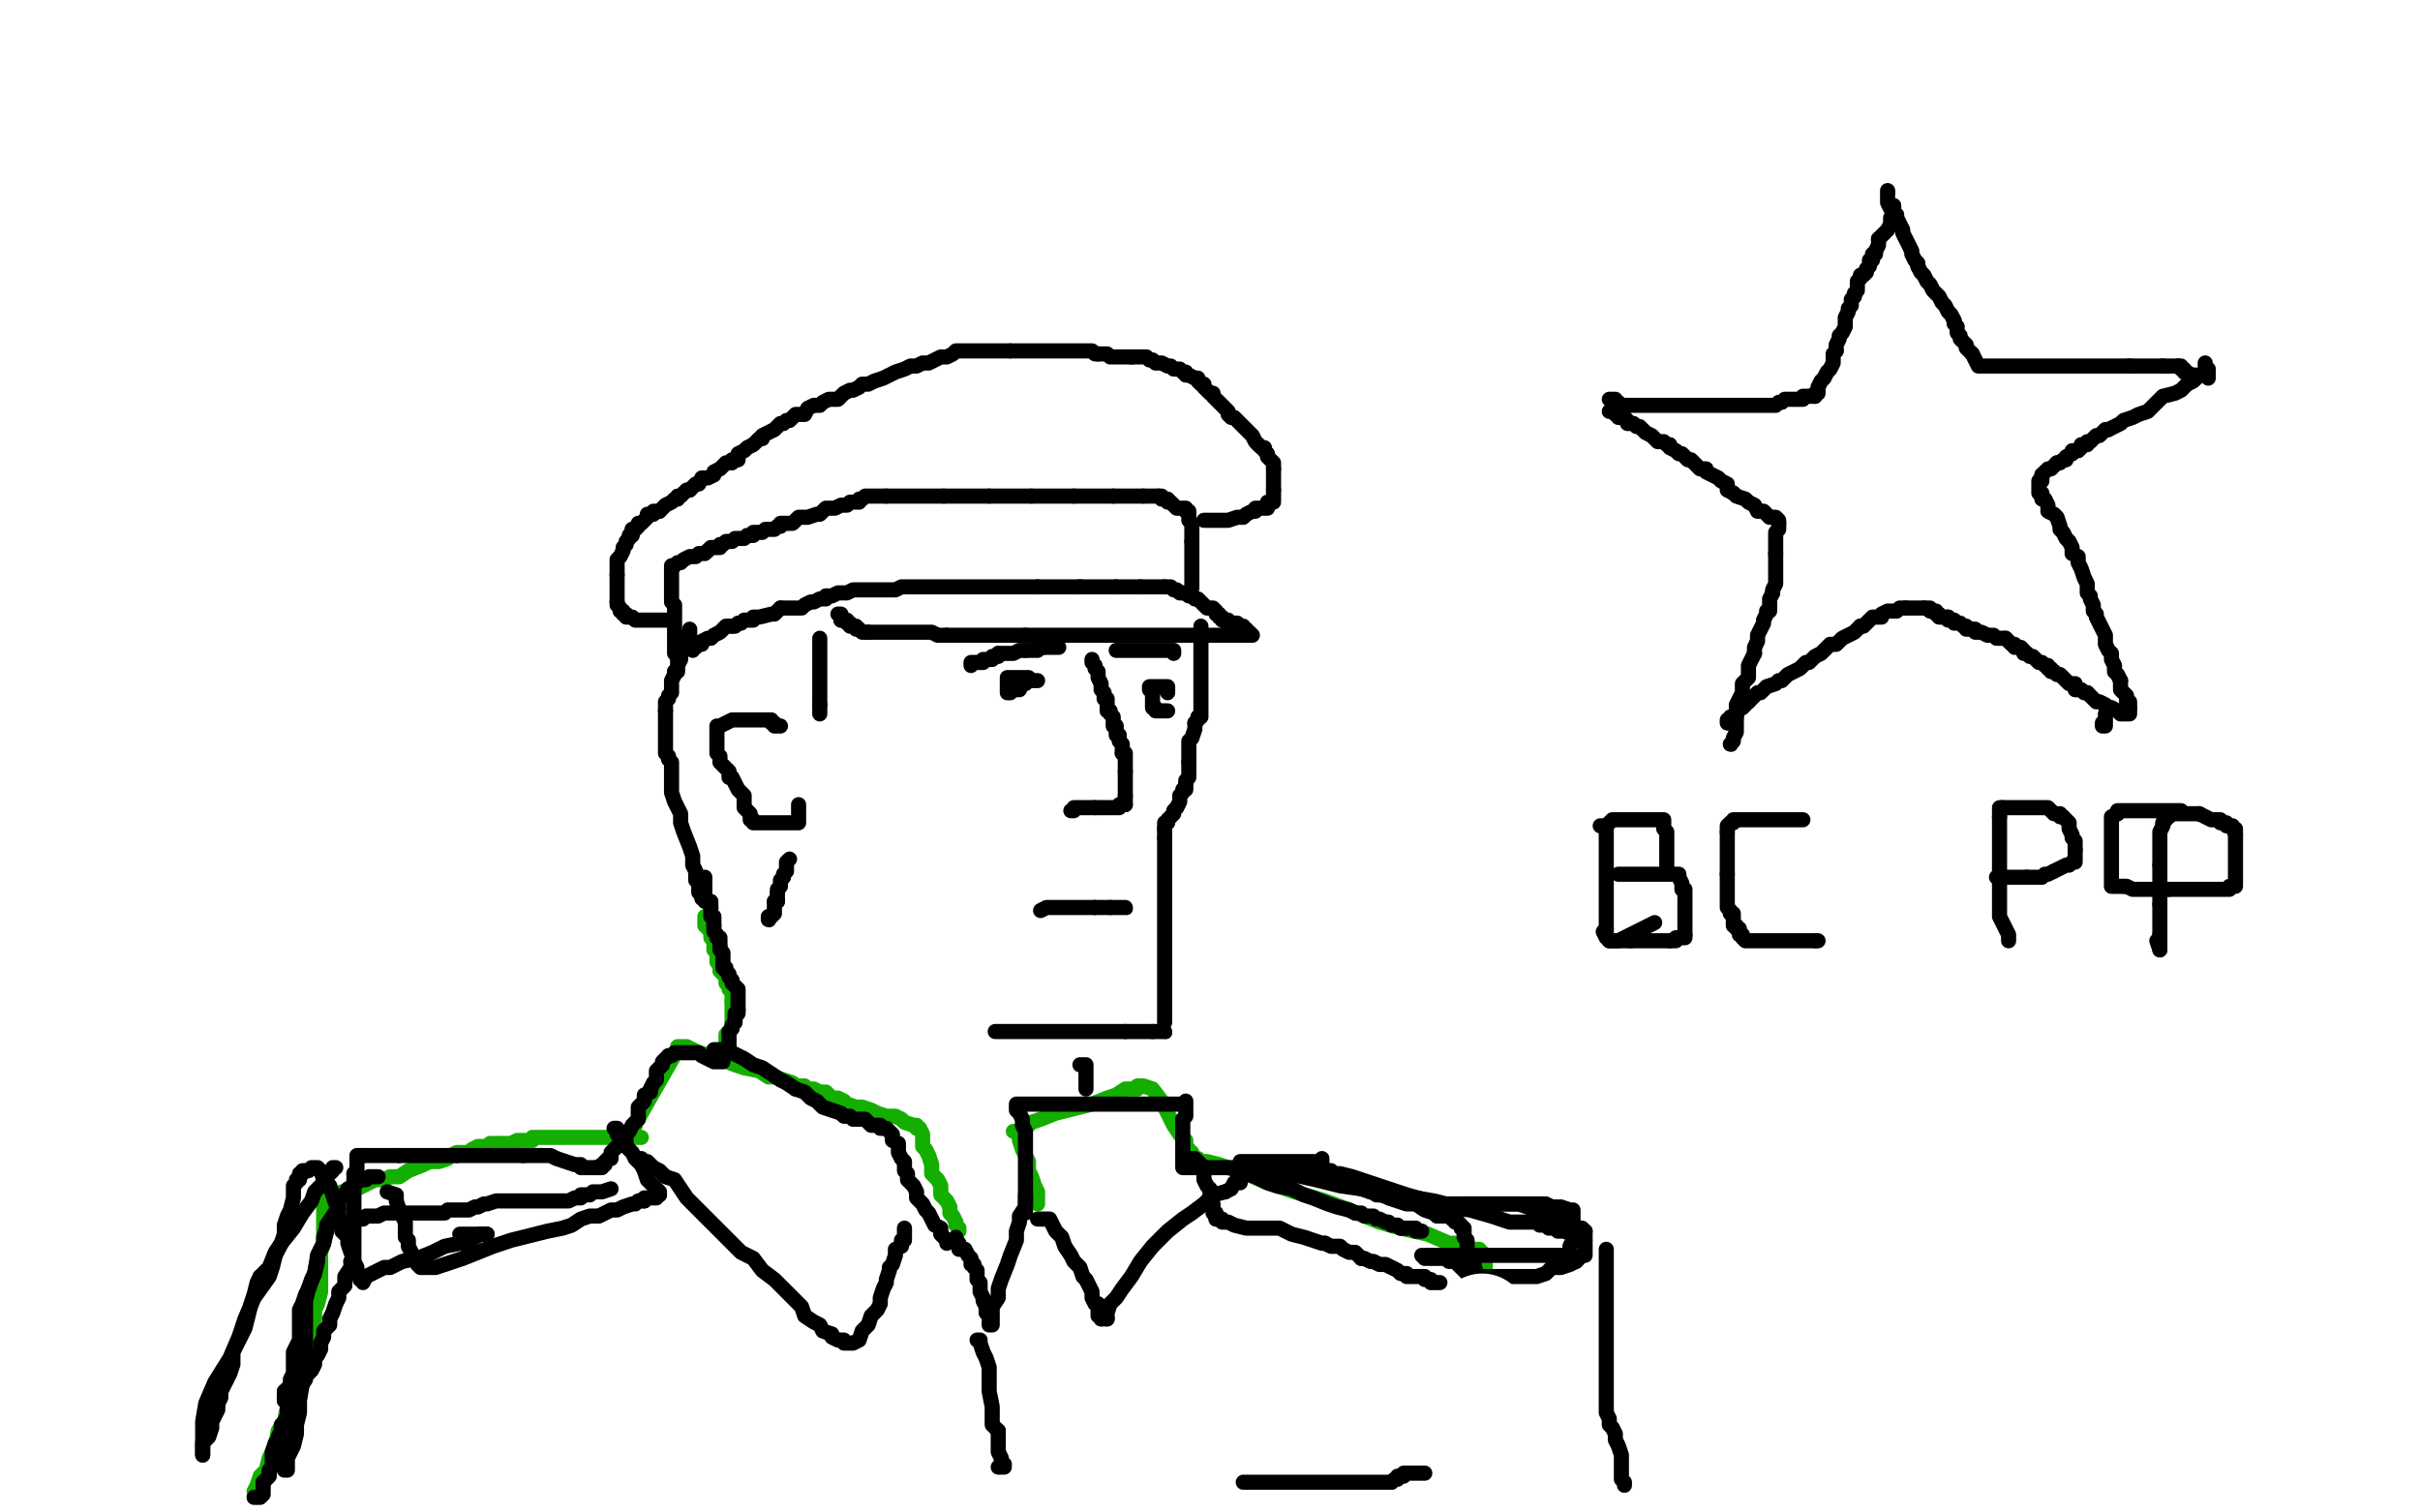 <?xml version="1.0" standalone="no"?>
<!DOCTYPE svg PUBLIC "-//W3C//DTD SVG 1.1//EN"
"http://www.w3.org/Graphics/SVG/1.1/DTD/svg11.dtd">

<svg width="800" height="500" version="1.1" xmlns="http://www.w3.org/2000/svg" xmlns:xlink="http://www.w3.org/1999/xlink" style="stroke-antialiasing: false"><desc>This SVG has been created on https://colorillo.com/</desc><rect x='0' y='0' width='800' height='500' style='fill: rgb(255,255,255); stroke-width:0' /><polyline points="84,493 85,491 85,491 86,488 86,488 88,486 88,486 89,482 89,482 91,478 91,478 92,473 92,473 94,470 94,470 95,465 95,465 96,461 96,461 97,458 97,458 98,454 98,454 99,451 100,449 101,446 102,443 103,440 104,436 104,433 105,431 106,427 106,424 106,421 106,418 106,416 106,414 107,411 107,410 107,407 107,406 107,405 107,403 107,402 107,401 107,400 107,399 107,398 108,397 108,396 109,395 110,395 111,395 112,395 113,394 114,394 115,394 116,394 116,393 118,393 120,392 122,391 124,390 127,390 129,389 132,389 135,387 140,385 142,384 145,384 148,383 149,382 151,381 153,381 155,381 156,380 158,379 159,379 161,379 162,378 164,378 166,378 167,378 169,378 171,377 172,377 173,377 174,377 176,377 176,376 178,376 179,376 180,376 181,376 182,376 183,376 184,376 186,376 187,376 188,376 189,376 190,376 192,376 194,376 195,376 197,376 198,376 200,376 201,376 202,376 203,376 204,376 205,376 207,376 208,376 210,376 211,376 212,376" style="fill: none; stroke: #14ae00; stroke-width: 5; stroke-linejoin: round; stroke-linecap: round; stroke-antialiasing: false; stroke-antialias: 0; opacity: 1.0"/>
<polyline points="208,375 208,374 208,374 209,374 209,374 210,372 210,372 210,371 210,371 211,370 211,370 212,368 224,347 224,346 225,346 226,346 227,346 231,348 235,349 238,350 243,352 246,353 251,354 254,356 256,356 259,357 262,358 263,359 264,359 265,359 266,359 267,360 268,360 269,360 271,361 273,361 275,363 277,363 279,364 280,365 283,366 285,366 288,367 290,368 293,369 296,369 298,370 299,371 302,372 303,372 303,373 304,373 305,375 305,378 305,379 306,380 307,382 308,385 308,388 310,390 311,392 311,395 313,397 314,399 314,401 315,402 316,404 316,405 317,406 317,407" style="fill: none; stroke: #14ae00; stroke-width: 5; stroke-linejoin: round; stroke-linecap: round; stroke-antialiasing: false; stroke-antialias: 0; opacity: 1.0"/>
<polyline points="335,374 336,374 336,374 337,375 337,375 337,377 337,377 338,380 338,380 339,382 339,382 340,384 340,384 340,387 340,387 341,389 341,389 342,392 342,392 343,394 343,394 343,395 343,395 343,397 343,398" style="fill: none; stroke: #14ae00; stroke-width: 5; stroke-linejoin: round; stroke-linecap: round; stroke-antialiasing: false; stroke-antialias: 0; opacity: 1.0"/>
<polyline points="377,359 378,359 381,360 384,364 386,368 388,372 390,375 392,377 392,379 393,380 393,381 394,381 394,382 395,383 396,383 396,384 399,384 399,384 403,385 403,385 412,388 412,388 419,391 419,391 428,394 428,394 438,397 438,397 446,400 446,400 456,404 456,404 463,406 463,406 472,408 472,408 479,411 479,411 483,411 483,411 487,413 488,413 489,413 489,414 490,414 490,416 491,418 491,421 492,423 493,426 493,429 493,434 493,439 493,442 494,447 494,451 494,454 494,457 494,459 494,461 494,463 494,465 494,466 495,467 495,468 495,469 496,470" style="fill: none; stroke: #14ae00; stroke-width: 5; stroke-linejoin: round; stroke-linecap: round; stroke-antialiasing: false; stroke-antialias: 0; opacity: 1.0"/>
<polyline points="340,372 341,371 341,371 344,370 344,370 349,368 349,368 353,367 353,367 357,366 357,366 361,365 361,365 366,363 366,363 369,362 369,362 372,360 372,360 374,360 374,360 376,360 376,360 376,359 376,359 377,359 377,359" style="fill: none; stroke: #14ae00; stroke-width: 5; stroke-linejoin: round; stroke-linecap: round; stroke-antialiasing: false; stroke-antialias: 0; opacity: 1.0"/>
<polyline points="240,349 240,348 240,348 240,347 240,347 240,345 240,345 240,344 240,344 240,343 240,343 240,342 240,342 241,341 241,341 242,340 242,340 242,339 242,339" style="fill: none; stroke: #14ae00; stroke-width: 5; stroke-linejoin: round; stroke-linecap: round; stroke-antialiasing: false; stroke-antialias: 0; opacity: 1.0"/>
<polyline points="242,331 242,330 242,329 242,328 242,327" style="fill: none; stroke: #14ae00; stroke-width: 5; stroke-linejoin: round; stroke-linecap: round; stroke-antialiasing: false; stroke-antialias: 0; opacity: 1.0"/>
<polyline points="242,339 242,338 242,337 242,336 242,335 242,333 242,332 242,331" style="fill: none; stroke: #14ae00; stroke-width: 5; stroke-linejoin: round; stroke-linecap: round; stroke-antialiasing: false; stroke-antialias: 0; opacity: 1.0"/>
<polyline points="242,327 241,327 241,326 241,325 240,325 240,324 240,323 240,322 239,322 239,321 238,321 238,319 238,318 237,318 237,317 237,316 237,314 236,314 236,313 236,311 235,310 235,308 234,307 234,306 233,306 233,304 233,303" style="fill: none; stroke: #14ae00; stroke-width: 5; stroke-linejoin: round; stroke-linecap: round; stroke-antialiasing: false; stroke-antialias: 0; opacity: 1.0"/>
<polyline points="243,337 243,336 243,335 244,335 244,334" style="fill: none; stroke: #000000; stroke-width: 5; stroke-linejoin: round; stroke-linecap: round; stroke-antialiasing: false; stroke-antialias: 0; opacity: 1.0"/>
<polyline points="241,347 241,346 241,346 241,345 241,345 241,344 241,344 241,343 241,343 241,342 241,342 241,341 241,341 242,340 242,340 242,339 242,339 243,338 243,338 243,337 243,337" style="fill: none; stroke: #000000; stroke-width: 5; stroke-linejoin: round; stroke-linecap: round; stroke-antialiasing: false; stroke-antialias: 0; opacity: 1.0"/>
<polyline points="244,334 244,333 244,332 244,331 244,330 244,329 244,328 244,327 243,326 242,325 242,324 241,323 241,322 240,321 240,320 239,320 239,318 239,317 239,316 239,315 238,314 238,313" style="fill: none; stroke: #000000; stroke-width: 5; stroke-linejoin: round; stroke-linecap: round; stroke-antialiasing: false; stroke-antialias: 0; opacity: 1.0"/>
<polyline points="236,306 236,305 236,304 236,303 235,303 235,301 235,300" style="fill: none; stroke: #000000; stroke-width: 5; stroke-linejoin: round; stroke-linecap: round; stroke-antialiasing: false; stroke-antialias: 0; opacity: 1.0"/>
<polyline points="238,313 238,312 238,311 238,310 237,310 237,309 236,308 236,307 236,306" style="fill: none; stroke: #000000; stroke-width: 5; stroke-linejoin: round; stroke-linecap: round; stroke-antialiasing: false; stroke-antialias: 0; opacity: 1.0"/>
<polyline points="235,300 235,299 235,298" style="fill: none; stroke: #000000; stroke-width: 5; stroke-linejoin: round; stroke-linecap: round; stroke-antialiasing: false; stroke-antialias: 0; opacity: 1.0"/>
<polyline points="239,350 239,351 239,351 238,351 237,351 236,351 234,350 232,349 231,348 230,348 229,348 228,348 227,348 226,348 225,348 223,348 222,349 221,349" style="fill: none; stroke: #000000; stroke-width: 5; stroke-linejoin: round; stroke-linecap: round; stroke-antialiasing: false; stroke-antialias: 0; opacity: 1.0"/>
<polyline points="215,361 213,362 213,364 212,365 211,366 211,367 211,368 211,370 210,371 209,372 208,374 207,375 206,376 205,378 203,380 202,381 202,382 202,383 201,383 200,384 200,385 199,385" style="fill: none; stroke: #000000; stroke-width: 5; stroke-linejoin: round; stroke-linecap: round; stroke-antialiasing: false; stroke-antialias: 0; opacity: 1.0"/>
<polyline points="197,386 196,386 195,386 194,386 192,386 192,385 190,385 187,384 184,383 182,382 180,382 178,382 175,382 173,382" style="fill: none; stroke: #000000; stroke-width: 5; stroke-linejoin: round; stroke-linecap: round; stroke-antialiasing: false; stroke-antialias: 0; opacity: 1.0"/>
<polyline points="199,385 199,386 197,386" style="fill: none; stroke: #000000; stroke-width: 5; stroke-linejoin: round; stroke-linecap: round; stroke-antialiasing: false; stroke-antialias: 0; opacity: 1.0"/>
<polyline points="221,349 220,350 219,351 219,352 218,353 217,354 217,355 217,357 216,358 215,360 215,361" style="fill: none; stroke: #000000; stroke-width: 5; stroke-linejoin: round; stroke-linecap: round; stroke-antialiasing: false; stroke-antialias: 0; opacity: 1.0"/>
<polyline points="151,382 150,382 148,382 146,382 145,382 143,382 141,382 139,382 137,382 135,382 134,382 132,382" style="fill: none; stroke: #000000; stroke-width: 5; stroke-linejoin: round; stroke-linecap: round; stroke-antialiasing: false; stroke-antialias: 0; opacity: 1.0"/>
<polyline points="173,382 172,382 170,382 168,382 166,382 164,382 163,382 161,382 159,382 157,382 156,382 154,382 151,382" style="fill: none; stroke: #000000; stroke-width: 5; stroke-linejoin: round; stroke-linecap: round; stroke-antialiasing: false; stroke-antialias: 0; opacity: 1.0"/>
<polyline points="132,382 130,382 128,382 126,382 125,382 123,382 122,382 121,382 120,382" style="fill: none; stroke: #000000; stroke-width: 5; stroke-linejoin: round; stroke-linecap: round; stroke-antialiasing: false; stroke-antialias: 0; opacity: 1.0"/>
<polyline points="116,417 116,419 114,422 114,425 112,427 112,429 111,431 110,434 109,436 109,438 107,440 107,442 106,444 106,446 105,448 104,449 104,451 103,453 101,455 101,456 99,459 98,460 97,462 96,464 95,466 95,468 94,470 93,471 93,473 92,475 92,476 91,477 90,480 90,482 90,483 90,485 89,486 89,488 87,490" style="fill: none; stroke: #000000; stroke-width: 5; stroke-linejoin: round; stroke-linecap: round; stroke-antialiasing: false; stroke-antialias: 0; opacity: 1.0"/>
<polyline points="120,382 119,382 118,382 118,383 118,384 118,387 117,388" style="fill: none; stroke: #000000; stroke-width: 5; stroke-linejoin: round; stroke-linecap: round; stroke-antialiasing: false; stroke-antialias: 0; opacity: 1.0"/>
<polyline points="87,490 87,491 87,492 87,493 87,494 86,495 85,495 84,495" style="fill: none; stroke: #000000; stroke-width: 5; stroke-linejoin: round; stroke-linecap: round; stroke-antialiasing: false; stroke-antialias: 0; opacity: 1.0"/>
<polyline points="236,347 238,347 238,347 239,347 239,347 242,348 242,348 244,349 244,349 246,350 246,350 249,352 249,352 252,353 252,353 255,355 255,355 258,357 258,357 260,358 260,358 263,360 263,360" style="fill: none; stroke: #000000; stroke-width: 5; stroke-linejoin: round; stroke-linecap: round; stroke-antialiasing: false; stroke-antialias: 0; opacity: 1.0"/>
<polyline points="117,388 117,390 117,392 117,394 117,397 117,399 117,402 117,404 117,407 117,409 117,412 117,415 116,417" style="fill: none; stroke: #000000; stroke-width: 5; stroke-linejoin: round; stroke-linecap: round; stroke-antialiasing: false; stroke-antialias: 0; opacity: 1.0"/>
<polyline points="263,360 266,361 268,363 270,364 272,366 275,367 278,368 279,369 281,369 282,370 283,370 286,370 287,371 288,372 289,372 290,372 291,372 291,373 292,373 293,373 294,374 295,375 295,377 297,378 297,379 297,381 298,383 299,384 299,387 300,388 300,390 302,392 303,394 303,396 305,398 306,400 307,401 308,403 309,405 311,406 311,408 312,409 313,410 313,411" style="fill: none; stroke: #000000; stroke-width: 5; stroke-linejoin: round; stroke-linecap: round; stroke-antialiasing: false; stroke-antialias: 0; opacity: 1.0"/>
<polyline points="338,401 339,401 339,401 339,400 339,400 339,398 339,398 339,396 339,396 339,394 339,394 339,391 339,389 339,386 339,383 339,380 339,378 339,376 339,374 338,372 338,371 338,370 337,368 336,367 336,366 336,365 338,365 343,365 350,365 358,365 364,365 370,365 375,365 381,365 386,365 389,365 391,365 392,365 392,364 392,365 392,368 392,369 391,370 391,373 391,375 391,377 391,379 391,380 391,382 391,383 391,384 391,385 391,386 393,386 395,386 399,386 403,386 410,386 417,386 424,386 431,387 437,389 443,391 447,392 450,393 452,393 453,394 454,394 455,395 457,395 459,396 462,397 465,398 468,398 471,400 474,401 475,402 478,402 479,402 480,403 481,403 481,404 482,404 483,405 483,406 484,406 484,407 484,408 484,409 485,410 485,411 485,413 485,414 486,415 487,417 488,421 488,424 488,427 489,430 489,434 489,438 489,441 489,445 490,448 490,451 491,453 491,455 492,458 492,459 493,459 493,461 493,462 493,463 494,465 495,467 496,470 498,475 500,481 501,484 502,488 503,492 504,494 505,496 506,498 506,499" style="fill: none; stroke: #000000; stroke-width: 5; stroke-linejoin: round; stroke-linecap: round; stroke-antialiasing: false; stroke-antialias: 0; opacity: 1.0"/>
<polyline points="316,409 316,410 316,410 317,411 317,411 317,413 317,413 319,413 319,413 320,415 320,415 321,416 321,416 321,417 321,417 321,418 321,418 322,418 322,419 323,420 323,421 323,422 323,423 324,424 324,425 324,427 325,429 325,430 326,432 326,433 326,434 327,435 327,436 327,437 327,438 328,438 328,437 328,434 328,432 330,429 330,426 331,423 333,418 334,415 336,410 336,407 337,404 337,402 339,399 339,398 339,397 339,396 339,395" style="fill: none; stroke: #000000; stroke-width: 5; stroke-linejoin: round; stroke-linecap: round; stroke-antialiasing: false; stroke-antialias: 0; opacity: 1.0"/>
<polyline points="212,383 212,384 212,384 214,384 214,384 216,386 216,386 218,387 218,387 220,389 220,389 223,390 223,390 227,396 227,396 231,400 231,400 236,405 236,405 241,410 241,410 245,414 245,414 249,416 252,420 256,423 258,425 262,429 265,432 266,435 269,437 271,438 272,440 275,441 275,442 277,443 278,443 279,443 279,444 280,444 281,444 282,444 284,443 285,440 286,439 287,438 288,435 290,433 291,431 291,429 292,426 293,424 293,423 294,420 294,419 295,418 296,415 296,413 298,412 298,411 298,410 299,410 299,409 299,408 299,407 299,406" style="fill: none; stroke: #000000; stroke-width: 5; stroke-linejoin: round; stroke-linecap: round; stroke-antialiasing: false; stroke-antialias: 0; opacity: 1.0"/>
<polyline points="343,403 344,403 344,403 345,403 345,403 346,403 346,403 347,403 347,403 348,405 348,405 349,407 349,407 351,409 351,409 352,412 352,412 354,415 354,415 355,417 355,417 357,419 357,419 358,422 358,422 359,423 359,423 360,425 361,427 361,428 361,429 362,431 363,431 363,433 363,435 364,435 364,436" style="fill: none; stroke: #000000; stroke-width: 5; stroke-linejoin: round; stroke-linecap: round; stroke-antialiasing: false; stroke-antialias: 0; opacity: 1.0"/>
<polyline points="366,436 366,434 367,431 369,429 371,426 374,422 377,417 381,412 386,407 391,403 394,401 398,398 401,395 405,394" style="fill: none; stroke: #000000; stroke-width: 5; stroke-linejoin: round; stroke-linecap: round; stroke-antialiasing: false; stroke-antialias: 0; opacity: 1.0"/>
<polyline points="364,436 365,436 366,436" style="fill: none; stroke: #000000; stroke-width: 5; stroke-linejoin: round; stroke-linecap: round; stroke-antialiasing: false; stroke-antialias: 0; opacity: 1.0"/>
<polyline points="405,394 407,393 408,391 410,391 410,390 410,389" style="fill: none; stroke: #000000; stroke-width: 5; stroke-linejoin: round; stroke-linecap: round; stroke-antialiasing: false; stroke-antialias: 0; opacity: 1.0"/>
<polyline points="330,473 330,476 330,478 330,480 331,482 331,484 332,484 332,485 330,485" style="fill: none; stroke: #000000; stroke-width: 5; stroke-linejoin: round; stroke-linecap: round; stroke-antialiasing: false; stroke-antialias: 0; opacity: 1.0"/>
<polyline points="323,443 324,443 324,443 324,444 324,444 325,447 325,447 326,449 326,449 327,452 327,452 327,457 327,457 327,460 327,460 328,465 328,465 328,468 328,468 328,471 328,471 330,473 330,473" style="fill: none; stroke: #000000; stroke-width: 5; stroke-linejoin: round; stroke-linecap: round; stroke-antialiasing: false; stroke-antialias: 0; opacity: 1.0"/>
<polyline points="128,394 131,395 131,395 131,397 131,397 132,400 132,400 133,402 133,402 134,404 134,404 134,407 134,407 134,409 134,409 135,410 135,410 135,412 135,412 136,414 136,414 136,415 136,415 137,416 137,416 138,417 138,418 139,419 140,419 141,419 142,419 144,419 147,418 153,416 158,414 163,412 169,410 177,408 181,407 186,406 189,405 192,403 195,402 198,402 202,400 204,400 206,399 209,398 210,398 211,397 213,397" style="fill: none; stroke: #000000; stroke-width: 5; stroke-linejoin: round; stroke-linecap: round; stroke-antialiasing: false; stroke-antialias: 0; opacity: 1.0"/>
<polyline points="218,395 218,394 217,393 216,392 214,390 213,387 212,385 210,383 209,381 207,379 207,377 205,376 204,375 204,373 203,373" style="fill: none; stroke: #000000; stroke-width: 5; stroke-linejoin: round; stroke-linecap: round; stroke-antialiasing: false; stroke-antialias: 0; opacity: 1.0"/>
<polyline points="213,397 213,396 215,396 216,396 217,396 217,395 218,395" style="fill: none; stroke: #000000; stroke-width: 5; stroke-linejoin: round; stroke-linecap: round; stroke-antialiasing: false; stroke-antialias: 0; opacity: 1.0"/>
<polyline points="394,383 395,383 395,383 396,384 396,384 398,386 398,386 398,388 398,388 398,390 398,390 399,392 399,392 400,393 400,393 400,395 400,395 400,397 401,398 401,400 401,401 402,401 402,402 402,403" style="fill: none; stroke: #000000; stroke-width: 5; stroke-linejoin: round; stroke-linecap: round; stroke-antialiasing: false; stroke-antialias: 0; opacity: 1.0"/>
<polyline points="438,411 440,412 441,412 443,412 444,413 446,414 448,414 449,415 450,416" style="fill: none; stroke: #000000; stroke-width: 5; stroke-linejoin: round; stroke-linecap: round; stroke-antialiasing: false; stroke-antialias: 0; opacity: 1.0"/>
<polyline points="402,403 404,403 404,404 406,404 408,405 412,406 416,406 420,406 423,406 427,408 431,409 434,410 437,411 438,411" style="fill: none; stroke: #000000; stroke-width: 5; stroke-linejoin: round; stroke-linecap: round; stroke-antialiasing: false; stroke-antialias: 0; opacity: 1.0"/>
<polyline points="450,416 451,416 453,417 454,417 456,418 458,418 460,419 462,420 463,421 464,421 465,421 465,422 466,422 467,422 468,422 469,422 470,422 471,422 471,423 472,423 473,423 473,424 474,424 475,424 476,424" style="fill: none; stroke: #000000; stroke-width: 5; stroke-linejoin: round; stroke-linecap: round; stroke-antialiasing: false; stroke-antialias: 0; opacity: 1.0"/>
<polyline points="409,388 410,388 410,388 411,388 411,388 412,388 412,388 415,389 415,389 419,391 419,391 422,392 422,392 427,393 427,393 431,395 431,395 434,396 434,396 439,398 439,398 442,399 442,399 446,400 446,400 448,401 448,401" style="fill: none; stroke: #000000; stroke-width: 5; stroke-linejoin: round; stroke-linecap: round; stroke-antialiasing: false; stroke-antialias: 0; opacity: 1.0"/>
<polyline points="463,406 464,406 465,406" style="fill: none; stroke: #000000; stroke-width: 5; stroke-linejoin: round; stroke-linecap: round; stroke-antialiasing: false; stroke-antialias: 0; opacity: 1.0"/>
<polyline points="448,401 450,401 451,402 454,402 455,403 456,403 458,404 459,404 460,405 461,405 462,405 463,406" style="fill: none; stroke: #000000; stroke-width: 5; stroke-linejoin: round; stroke-linecap: round; stroke-antialiasing: false; stroke-antialias: 0; opacity: 1.0"/>
<polyline points="465,406 466,406 467,406 468,406 468,407 469,407 470,407" style="fill: none; stroke: #000000; stroke-width: 5; stroke-linejoin: round; stroke-linecap: round; stroke-antialiasing: false; stroke-antialias: 0; opacity: 1.0"/>
<polyline points="359,360 359,358 359,358 359,356 359,356 359,355 359,355 359,353 359,353 359,352 359,352 357,352" style="fill: none; stroke: #000000; stroke-width: 5; stroke-linejoin: round; stroke-linecap: round; stroke-antialiasing: false; stroke-antialias: 0; opacity: 1.0"/>
<polyline points="329,341 330,341 330,341 331,341 331,341 333,341 333,341 335,341 335,341 337,341 337,341 339,341 339,341 344,341 344,341 346,341 346,341 349,341 349,341 351,341 351,341 353,341 353,341 355,341 356,341 359,341 360,341 361,341 363,341 365,341 367,341 369,341 370,341 372,341" style="fill: none; stroke: #000000; stroke-width: 5; stroke-linejoin: round; stroke-linecap: round; stroke-antialiasing: false; stroke-antialias: 0; opacity: 1.0"/>
<polyline points="381,341 382,341 383,341 384,341 385,341" style="fill: none; stroke: #000000; stroke-width: 5; stroke-linejoin: round; stroke-linecap: round; stroke-antialiasing: false; stroke-antialias: 0; opacity: 1.0"/>
<polyline points="372,341 373,341 374,341 375,341 376,341 377,341 378,341 379,341 380,341 381,341" style="fill: none; stroke: #000000; stroke-width: 5; stroke-linejoin: round; stroke-linecap: round; stroke-antialiasing: false; stroke-antialias: 0; opacity: 1.0"/>
<circle cx="385.5" cy="341.5" r="2" style="fill: #000000; stroke-antialiasing: false; stroke-antialias: 0; opacity: 1.0"/>
<polyline points="385,338 385,337 385,337 385,336 385,336 385,334 385,334 385,333 385,333 385,332 385,332 385,331 385,331 385,329 385,329 385,328 385,328 385,326 385,326 385,325 385,324 385,323 385,322 385,320 385,319 385,318 385,317 385,316 385,315 385,313 385,312 385,311 385,310 385,309 385,308 385,307 385,306 385,304 385,303 385,302 385,300 385,299 385,297 385,296 385,295 385,294 385,293 385,292 385,291 385,289 385,287 385,286 385,285 385,284 385,283 385,282 385,281 385,280 385,279 385,278 385,277" style="fill: none; stroke: #000000; stroke-width: 5; stroke-linejoin: round; stroke-linecap: round; stroke-antialiasing: false; stroke-antialias: 0; opacity: 1.0"/>
<polyline points="385,274 385,273 385,272 386,272 386,271 387,270 388,269 388,268 389,267 390,265 390,264 390,263 391,262 391,261 392,261 392,260 392,259" style="fill: none; stroke: #000000; stroke-width: 5; stroke-linejoin: round; stroke-linecap: round; stroke-antialiasing: false; stroke-antialias: 0; opacity: 1.0"/>
<polyline points="385,277 385,276 385,275 385,274" style="fill: none; stroke: #000000; stroke-width: 5; stroke-linejoin: round; stroke-linecap: round; stroke-antialiasing: false; stroke-antialias: 0; opacity: 1.0"/>
<polyline points="393,252 393,251 393,250 393,249 393,248 393,247 393,245 394,244 395,241 395,240 395,239" style="fill: none; stroke: #000000; stroke-width: 5; stroke-linejoin: round; stroke-linecap: round; stroke-antialiasing: false; stroke-antialias: 0; opacity: 1.0"/>
<polyline points="392,259 392,258 393,257 393,256 393,255 393,254 393,252" style="fill: none; stroke: #000000; stroke-width: 5; stroke-linejoin: round; stroke-linecap: round; stroke-antialiasing: false; stroke-antialias: 0; opacity: 1.0"/>
<polyline points="395,239 396,238 396,237 397,237 397,236 397,235 397,234 397,232 397,231 397,230 397,229 397,228 397,226 397,224 397,223 397,222 397,221 397,220 397,217 397,216 397,215 397,214 397,212 397,211 397,210 397,209 397,208 397,207" style="fill: none; stroke: #000000; stroke-width: 5; stroke-linejoin: round; stroke-linecap: round; stroke-antialiasing: false; stroke-antialias: 0; opacity: 1.0"/>
<polyline points="361,218 361,219 361,219 362,220 362,220 362,221 362,221 363,222 363,222 363,223 363,223 363,224 363,224 364,226 364,226 364,227 364,227 364,228 364,228 365,229 365,229 365,231 365,231 366,231 366,231 366,233 366,235 367,235 367,236 368,237 368,238 368,239 368,240 369,240 369,242 369,243 370,243 370,245 371,246 371,247 371,248 371,249" style="fill: none; stroke: #000000; stroke-width: 5; stroke-linejoin: round; stroke-linecap: round; stroke-antialiasing: false; stroke-antialias: 0; opacity: 1.0"/>
<polyline points="372,255 372,256 372,257 372,258 372,259 372,260 372,262 372,263" style="fill: none; stroke: #000000; stroke-width: 5; stroke-linejoin: round; stroke-linecap: round; stroke-antialiasing: false; stroke-antialias: 0; opacity: 1.0"/>
<polyline points="372,266 371,266 370,266 370,267 369,267 368,267 367,267 365,267 364,267 362,267" style="fill: none; stroke: #000000; stroke-width: 5; stroke-linejoin: round; stroke-linecap: round; stroke-antialiasing: false; stroke-antialias: 0; opacity: 1.0"/>
<polyline points="372,263 372,264 372,265 372,266" style="fill: none; stroke: #000000; stroke-width: 5; stroke-linejoin: round; stroke-linecap: round; stroke-antialiasing: false; stroke-antialias: 0; opacity: 1.0"/>
<polyline points="362,267 361,267 360,267 359,267 358,267 357,267 356,267 355,267 355,268 354,268" style="fill: none; stroke: #000000; stroke-width: 5; stroke-linejoin: round; stroke-linecap: round; stroke-antialiasing: false; stroke-antialias: 0; opacity: 1.0"/>
<polyline points="343,225 342,225 342,225 341,225 341,225 340,224 340,224 339,224 339,224 338,224 338,224 336,224 336,224 335,224 335,224 334,224 334,224 335,224 336,224 335,224 334,224 333,224 333,225 333,226 333,227 333,228 333,229 334,229 335,228 337,228 338,226 339,226 339,225 338,225" style="fill: none; stroke: #000000; stroke-width: 5; stroke-linejoin: round; stroke-linecap: round; stroke-antialiasing: false; stroke-antialias: 0; opacity: 1.0"/>
<polyline points="371,249 372,249 372,250 372,251 372,252 372,253 372,254 372,255" style="fill: none; stroke: #000000; stroke-width: 5; stroke-linejoin: round; stroke-linecap: round; stroke-antialiasing: false; stroke-antialias: 0; opacity: 1.0"/>
<polyline points="321,220 321,219 321,219 323,219 323,219 325,219 325,219 325,218 325,218 326,218 326,218 328,218 328,218 328,217 328,217 330,217 330,217 330,216 330,216" style="fill: none; stroke: #000000; stroke-width: 5; stroke-linejoin: round; stroke-linecap: round; stroke-antialiasing: false; stroke-antialias: 0; opacity: 1.0"/>
<polyline points="339,215 340,215 341,215 342,215 343,215 343,214 344,214 345,214" style="fill: none; stroke: #000000; stroke-width: 5; stroke-linejoin: round; stroke-linecap: round; stroke-antialiasing: false; stroke-antialias: 0; opacity: 1.0"/>
<polyline points="330,216 331,216 332,216 333,216 334,216 335,216 337,215 339,215" style="fill: none; stroke: #000000; stroke-width: 5; stroke-linejoin: round; stroke-linecap: round; stroke-antialiasing: false; stroke-antialias: 0; opacity: 1.0"/>
<polyline points="345,214 346,214 347,214 348,214 349,214 350,214" style="fill: none; stroke: #000000; stroke-width: 5; stroke-linejoin: round; stroke-linecap: round; stroke-antialiasing: false; stroke-antialias: 0; opacity: 1.0"/>
<polyline points="369,215 370,215 370,215 371,215 371,215 372,215 372,215 373,215 373,215 374,215 374,215 375,215 375,215 376,215 377,215 378,215 379,215 382,215 383,215 385,215 386,215 387,215 388,215 388,216" style="fill: none; stroke: #000000; stroke-width: 5; stroke-linejoin: round; stroke-linecap: round; stroke-antialiasing: false; stroke-antialias: 0; opacity: 1.0"/>
<polyline points="386,235 385,235 385,235 384,235 384,235 383,235 383,235 382,235 382,234 381,234 381,233 381,232 381,231 381,230 381,229 381,228 380,228 380,227 381,227 382,227 383,227 384,227 385,227 386,227 386,228 386,229" style="fill: none; stroke: #000000; stroke-width: 5; stroke-linejoin: round; stroke-linecap: round; stroke-antialiasing: false; stroke-antialias: 0; opacity: 1.0"/>
<polyline points="223,222 223,223 222,225 222,227 222,228 222,229 221,230 221,231 220,232 220,233 220,234 220,235" style="fill: none; stroke: #000000; stroke-width: 5; stroke-linejoin: round; stroke-linecap: round; stroke-antialiasing: false; stroke-antialias: 0; opacity: 1.0"/>
<polyline points="228,208 228,209 228,209 228,210 228,210 227,210 227,210 226,212 226,212 226,213 226,213 226,214 226,214 225,216 225,216 225,217 225,217 225,218 225,218 224,220 224,220 224,222 224,222 223,222 223,222" style="fill: none; stroke: #000000; stroke-width: 5; stroke-linejoin: round; stroke-linecap: round; stroke-antialiasing: false; stroke-antialias: 0; opacity: 1.0"/>
<polyline points="220,235 220,236 220,237 220,238 220,239 220,240 220,241 220,242 220,243 220,245 220,246 220,248 220,249 221,250 221,251 222,252 222,254 222,256 222,258 222,260 222,262 223,265 224,267 225,269 225,272 226,275 228,280 229,283 229,285 229,286 230,288 230,289 230,291 231,292 231,293 231,295 232,296 232,297 233,297 233,298 233,296 233,290" style="fill: none; stroke: #000000; stroke-width: 5; stroke-linejoin: round; stroke-linecap: round; stroke-antialiasing: false; stroke-antialias: 0; opacity: 1.0"/>
<polyline points="242,207 243,207 244,206 245,206 246,205 247,205 248,205 249,205 249,204 250,204 251,204 255,203 256,203 258,201" style="fill: none; stroke: #000000; stroke-width: 5; stroke-linejoin: round; stroke-linecap: round; stroke-antialiasing: false; stroke-antialias: 0; opacity: 1.0"/>
<polyline points="229,215 229,214 229,214 230,214 230,214 230,213 230,213 232,213 232,213 232,212 232,212 234,211 234,211 235,211 235,211 236,210 236,210 238,209 238,209 240,207 240,207 242,207 242,207" style="fill: none; stroke: #000000; stroke-width: 5; stroke-linejoin: round; stroke-linecap: round; stroke-antialiasing: false; stroke-antialias: 0; opacity: 1.0"/>
<polyline points="258,201 260,201 263,201 265,201 266,200 268,199 269,199 271,198 273,198 273,197 275,197 277,196 278,196 280,196 282,195 283,195 285,195 287,195 290,195 292,195 295,195 296,195 298,194 300,194 302,194 304,194 305,194 306,194 307,194 308,194 310,194 312,194 314,194 316,194 319,194 322,194 325,194 327,194 329,194 331,194 333,194 334,194 335,194 336,194 338,194 339,194 340,194 342,194 343,194" style="fill: none; stroke: #000000; stroke-width: 5; stroke-linejoin: round; stroke-linecap: round; stroke-antialiasing: false; stroke-antialias: 0; opacity: 1.0"/>
<polyline points="357,194 358,194 359,194 360,194 361,194 363,194 364,194 365,194 366,194 367,194 368,194 369,194" style="fill: none; stroke: #000000; stroke-width: 5; stroke-linejoin: round; stroke-linecap: round; stroke-antialiasing: false; stroke-antialias: 0; opacity: 1.0"/>
<polyline points="343,194 344,194 346,194 348,194 349,194 350,194 351,194 352,194 353,194 354,194 355,194 356,194 357,194" style="fill: none; stroke: #000000; stroke-width: 5; stroke-linejoin: round; stroke-linecap: round; stroke-antialiasing: false; stroke-antialias: 0; opacity: 1.0"/>
<polyline points="369,194 370,194 372,194 373,194 374,194 375,194 376,194 377,194" style="fill: none; stroke: #000000; stroke-width: 5; stroke-linejoin: round; stroke-linecap: round; stroke-antialiasing: false; stroke-antialias: 0; opacity: 1.0"/>
<polyline points="391,196 392,196 393,196 393,197 394,197 395,198 396,198 397,199 398,200 399,201 400,201 401,201 402,202 402,203 403,203 403,204 404,204 404,205 406,205 406,206 408,206 409,206 409,207 410,207 411,207 411,208 412,208 412,209 413,209 414,210 413,210 412,210 410,210 408,210 406,210 404,210 403,210 402,210 400,210 399,210 398,210 397,210 396,210 395,210 393,210 392,210 391,210 390,210 389,210 388,210 387,210 386,210 385,210 384,210 382,210 381,210 380,210 378,210 377,210 376,210 374,210 372,210 370,210 368,210 366,210 363,210 360,210 358,210 356,210 355,210 353,210 350,210 349,210 348,210 346,210 343,210 339,210" style="fill: none; stroke: #000000; stroke-width: 5; stroke-linejoin: round; stroke-linecap: round; stroke-antialiasing: false; stroke-antialias: 0; opacity: 1.0"/>
<polyline points="313,210 312,210 310,210 308,209 305,209 303,209 300,209 298,209 295,209 293,209 291,209 289,209 288,209 287,209" style="fill: none; stroke: #000000; stroke-width: 5; stroke-linejoin: round; stroke-linecap: round; stroke-antialiasing: false; stroke-antialias: 0; opacity: 1.0"/>
<polyline points="339,210 337,210 335,210 332,210 329,210 327,210 324,210 321,210 319,210 317,210 316,210 315,210 313,210" style="fill: none; stroke: #000000; stroke-width: 5; stroke-linejoin: round; stroke-linecap: round; stroke-antialiasing: false; stroke-antialias: 0; opacity: 1.0"/>
<polyline points="284,208 283,208 283,207 281,207 281,206 280,206 280,205 279,205 278,205" style="fill: none; stroke: #000000; stroke-width: 5; stroke-linejoin: round; stroke-linecap: round; stroke-antialiasing: false; stroke-antialias: 0; opacity: 1.0"/>
<polyline points="287,209 286,209 285,209 284,208" style="fill: none; stroke: #000000; stroke-width: 5; stroke-linejoin: round; stroke-linecap: round; stroke-antialiasing: false; stroke-antialias: 0; opacity: 1.0"/>
<polyline points="278,205 278,204 278,203 277,203" style="fill: none; stroke: #000000; stroke-width: 5; stroke-linejoin: round; stroke-linecap: round; stroke-antialiasing: false; stroke-antialias: 0; opacity: 1.0"/>
<polyline points="224,219 224,218 224,218 224,217 224,217 223,216 223,216 223,214 223,214 223,213 223,213 223,212 223,212 223,210 223,210 223,209 223,209 223,208 223,208 223,207 223,207 223,205 223,205 223,204 223,202 223,201 223,200 222,199 222,198 222,196 222,195 222,193 222,192 222,190 222,189 222,188" style="fill: none; stroke: #000000; stroke-width: 5; stroke-linejoin: round; stroke-linecap: round; stroke-antialiasing: false; stroke-antialias: 0; opacity: 1.0"/>
<polyline points="377,194 379,194 380,194 381,194 382,194 383,194 384,194 385,194" style="fill: none; stroke: #000000; stroke-width: 5; stroke-linejoin: round; stroke-linecap: round; stroke-antialiasing: false; stroke-antialias: 0; opacity: 1.0"/>
<polyline points="222,188 222,187 223,187 224,186 225,186 226,185 228,184 230,184 231,183 233,183 234,182" style="fill: none; stroke: #000000; stroke-width: 5; stroke-linejoin: round; stroke-linecap: round; stroke-antialiasing: false; stroke-antialias: 0; opacity: 1.0"/>
<polyline points="385,194 386,194 387,194 388,195 389,195 390,196 391,196" style="fill: none; stroke: #000000; stroke-width: 5; stroke-linejoin: round; stroke-linecap: round; stroke-antialiasing: false; stroke-antialias: 0; opacity: 1.0"/>
<polyline points="234,182 235,181 236,181 238,181 238,180 239,180 240,179 241,179 242,179 243,178 244,178 245,178 246,178 247,177 249,177 249,176 251,176 252,176 253,175 254,175 255,175 256,175 257,174 258,174 258,173 260,173 262,173 263,172 264,171 267,171 270,170 271,170 273,168 276,168 278,167 280,167 281,166 282,166 283,166 284,166 284,165 285,165 286,164 287,164 288,164 289,164 291,164 292,164 293,164" style="fill: none; stroke: #000000; stroke-width: 5; stroke-linejoin: round; stroke-linecap: round; stroke-antialiasing: false; stroke-antialias: 0; opacity: 1.0"/>
<polyline points="327,164 328,164 330,164 332,164 333,164 334,164 336,164 338,164 340,164 341,164" style="fill: none; stroke: #000000; stroke-width: 5; stroke-linejoin: round; stroke-linecap: round; stroke-antialiasing: false; stroke-antialias: 0; opacity: 1.0"/>
<polyline points="312,164 315,164 316,164 317,164 319,164 320,164 322,164 324,164 325,164 327,164" style="fill: none; stroke: #000000; stroke-width: 5; stroke-linejoin: round; stroke-linecap: round; stroke-antialiasing: false; stroke-antialias: 0; opacity: 1.0"/>
<polyline points="368,164 369,164 370,164 371,164 372,164 373,164 374,164 376,164 377,164 378,164" style="fill: none; stroke: #000000; stroke-width: 5; stroke-linejoin: round; stroke-linecap: round; stroke-antialiasing: false; stroke-antialias: 0; opacity: 1.0"/>
<polyline points="355,164 357,164 358,164 360,164 361,164 363,164 364,164 365,164 366,164 367,164 368,164" style="fill: none; stroke: #000000; stroke-width: 5; stroke-linejoin: round; stroke-linecap: round; stroke-antialiasing: false; stroke-antialias: 0; opacity: 1.0"/>
<polyline points="378,164 379,164 380,164 381,164 382,164 383,164" style="fill: none; stroke: #000000; stroke-width: 5; stroke-linejoin: round; stroke-linecap: round; stroke-antialiasing: false; stroke-antialias: 0; opacity: 1.0"/>
<polyline points="341,164 342,164 343,164 344,164 346,164 347,164 349,164 351,164 352,164 353,164 355,164" style="fill: none; stroke: #000000; stroke-width: 5; stroke-linejoin: round; stroke-linecap: round; stroke-antialiasing: false; stroke-antialias: 0; opacity: 1.0"/>
<polyline points="383,164 384,164 384,165 385,165 386,165 386,166 387,166 388,167 389,168 390,168 391,168 392,168 392,169 393,169 393,170 393,171 393,172 394,173 394,174 394,175 394,176 394,177 394,178 394,179" style="fill: none; stroke: #000000; stroke-width: 5; stroke-linejoin: round; stroke-linecap: round; stroke-antialiasing: false; stroke-antialias: 0; opacity: 1.0"/>
<circle cx="394.5" cy="194.5" r="2" style="fill: #000000; stroke-antialiasing: false; stroke-antialias: 0; opacity: 1.0"/>
<polyline points="394,179 394,181 394,182 394,183 394,184 394,185 394,186 394,187 394,189 394,190 394,191 394,192 394,193 394,194" style="fill: none; stroke: #000000; stroke-width: 5; stroke-linejoin: round; stroke-linecap: round; stroke-antialiasing: false; stroke-antialias: 0; opacity: 1.0"/>
<polyline points="398,172 400,172 400,172 403,172 403,172 405,172 405,172 406,172 406,172 409,171 409,171 411,171 411,171 412,170 412,170 414,169 414,169 415,169 415,169 415,168 415,168 417,168 417,168 419,168 419,167 419,166 420,166 421,166 421,165 421,164 421,163 421,162" style="fill: none; stroke: #000000; stroke-width: 5; stroke-linejoin: round; stroke-linecap: round; stroke-antialiasing: false; stroke-antialias: 0; opacity: 1.0"/>
<polyline points="421,155 421,153 420,152 419,151 419,150 418,149 418,148 417,148 416,147" style="fill: none; stroke: #000000; stroke-width: 5; stroke-linejoin: round; stroke-linecap: round; stroke-antialiasing: false; stroke-antialias: 0; opacity: 1.0"/>
<polyline points="421,162 421,161 421,160 421,159 421,158 421,157 421,156 421,155" style="fill: none; stroke: #000000; stroke-width: 5; stroke-linejoin: round; stroke-linecap: round; stroke-antialiasing: false; stroke-antialias: 0; opacity: 1.0"/>
<polyline points="416,147 415,146 414,144 412,142 410,140 409,139 408,138 407,138 406,137 406,136 405,135 404,134 403,133 401,131 401,130 400,130 399,129 398,128 398,127 397,127 396,126 396,125 395,125 393,124 392,124 392,123 391,123 390,122 389,122 388,122 387,121 386,121 384,120 383,120 382,120 381,119 380,119 379,118 378,118 376,118 375,118 374,118" style="fill: none; stroke: #000000; stroke-width: 5; stroke-linejoin: round; stroke-linecap: round; stroke-antialiasing: false; stroke-antialias: 0; opacity: 1.0"/>
<polyline points="363,117 362,117 361,116 359,116 358,116 356,116 354,116 353,116 352,116 351,116 350,116 349,116 348,116 346,116 345,116 344,116 343,116 342,116 341,116 340,116 339,116 338,116 337,116 335,116 334,116" style="fill: none; stroke: #000000; stroke-width: 5; stroke-linejoin: round; stroke-linecap: round; stroke-antialiasing: false; stroke-antialias: 0; opacity: 1.0"/>
<polyline points="293,164 295,164 297,164 298,164 299,164 301,164 302,164 303,164 305,164 307,164 308,164 310,164 312,164" style="fill: none; stroke: #000000; stroke-width: 5; stroke-linejoin: round; stroke-linecap: round; stroke-antialiasing: false; stroke-antialias: 0; opacity: 1.0"/>
<polyline points="374,118 373,118 372,118 371,118 370,118 369,118 367,118 366,117 365,117 364,117 363,117" style="fill: none; stroke: #000000; stroke-width: 5; stroke-linejoin: round; stroke-linecap: round; stroke-antialiasing: false; stroke-antialias: 0; opacity: 1.0"/>
<polyline points="334,116 333,116 331,116 329,116 328,116 327,116 325,116 324,116 322,116 321,116 320,116 318,116 316,116 315,117 313,118 311,118 309,119 307,120 305,120 303,121 301,121 299,122 296,123 294,124 292,125 289,126 287,127 285,127 284,128 282,129 281,129 279,130 278,131 277,132 275,132 274,132 272,133 271,134 269,134 267,135 266,137 265,137 263,137 262,138 261,139 260,139 259,140 258,140 257,141 256,142 254,143 252,144 252,145 251,145 250,146 249,147 247,148 246,149 244,150 244,152 242,152 242,153 240,153 239,154 238,155 236,156 236,157 234,158 232,158 231,160 230,160 229,161 228,162" style="fill: none; stroke: #000000; stroke-width: 5; stroke-linejoin: round; stroke-linecap: round; stroke-antialiasing: false; stroke-antialias: 0; opacity: 1.0"/>
<polyline points="218,169 216,169 216,170 214,170 214,171 213,172 212,173 211,173 211,174 210,175 209,175" style="fill: none; stroke: #000000; stroke-width: 5; stroke-linejoin: round; stroke-linecap: round; stroke-antialiasing: false; stroke-antialias: 0; opacity: 1.0"/>
<polyline points="228,162 227,162 226,163 225,164 224,164 224,165 223,165 222,166 220,167 219,168 218,169" style="fill: none; stroke: #000000; stroke-width: 5; stroke-linejoin: round; stroke-linecap: round; stroke-antialiasing: false; stroke-antialias: 0; opacity: 1.0"/>
<polyline points="209,175 209,177 208,177 208,178 207,179 207,180 206,181 206,182 205,184 204,185 204,186 204,187 204,188 204,189 204,190" style="fill: none; stroke: #000000; stroke-width: 5; stroke-linejoin: round; stroke-linecap: round; stroke-antialiasing: false; stroke-antialias: 0; opacity: 1.0"/>
<polyline points="204,199 204,200 205,201 205,202 206,202 206,203 207,203 207,204 208,204 209,204 210,205 211,205 212,205 213,205 214,205 215,205 216,205 217,205 218,205 221,205" style="fill: none; stroke: #000000; stroke-width: 5; stroke-linejoin: round; stroke-linecap: round; stroke-antialiasing: false; stroke-antialias: 0; opacity: 1.0"/>
<polyline points="204,190 204,191 204,192 204,193 204,194 204,195 204,196 204,197 204,198 204,199" style="fill: none; stroke: #000000; stroke-width: 5; stroke-linejoin: round; stroke-linecap: round; stroke-antialiasing: false; stroke-antialias: 0; opacity: 1.0"/>
<polyline points="344,301 346,300 346,300 348,300 348,300 351,300 351,300 353,300 353,300 355,300 355,300 357,300 357,300 359,300 359,300 360,300 360,300 361,300 361,300 362,300 362,300" style="fill: none; stroke: #000000; stroke-width: 5; stroke-linejoin: round; stroke-linecap: round; stroke-antialiasing: false; stroke-antialias: 0; opacity: 1.0"/>
<polyline points="367,300 368,300 369,300 370,300 371,300 372,300" style="fill: none; stroke: #000000; stroke-width: 5; stroke-linejoin: round; stroke-linecap: round; stroke-antialiasing: false; stroke-antialias: 0; opacity: 1.0"/>
<polyline points="362,300 363,300 364,300 365,300 366,300 367,300" style="fill: none; stroke: #000000; stroke-width: 5; stroke-linejoin: round; stroke-linecap: round; stroke-antialiasing: false; stroke-antialias: 0; opacity: 1.0"/>
<circle cx="372.5" cy="300.5" r="2" style="fill: #000000; stroke-antialiasing: false; stroke-antialias: 0; opacity: 1.0"/>
<polyline points="258,240 257,240 257,240 256,240 256,240 256,239 256,239 255,239 255,239 255,238 255,238 254,238 253,238 252,238 251,238 250,238 249,238 248,238 246,238 245,238 242,238 240,239 238,240 237,240 237,241 237,242 237,243 237,244 237,245 237,247 237,249 238,250 238,251 238,252 239,253 240,254 241,255 241,256 241,257 242,257 243,259 244,261 245,262 246,263 246,265 246,266 246,267 247,268 248,269 248,270 248,271 249,271 249,272 250,272 251,272 252,272 254,272 256,272 258,272 260,272 262,272 263,272 264,272 264,271 264,266" style="fill: none; stroke: #000000; stroke-width: 5; stroke-linejoin: round; stroke-linecap: round; stroke-antialiasing: false; stroke-antialias: 0; opacity: 1.0"/>
<polyline points="271,211 271,212 271,212 271,213 271,213 271,214 271,214 271,215 271,215 271,216 271,216 271,218 271,218 271,219 271,219 271,220 271,220 271,222 271,222 271,223 271,223 271,224 271,225 271,226 271,227 271,228 271,229 271,231 271,232 271,233" style="fill: none; stroke: #000000; stroke-width: 5; stroke-linejoin: round; stroke-linecap: round; stroke-antialiasing: false; stroke-antialias: 0; opacity: 1.0"/>
<polyline points="261,284 260,285 260,285 260,286 260,286 260,287 260,287 260,288 260,288 259,289 259,289 259,290 259,290 258,291 258,291 258,293 258,293 257,294 257,294 257,295 257,295" style="fill: none; stroke: #000000; stroke-width: 5; stroke-linejoin: round; stroke-linecap: round; stroke-antialiasing: false; stroke-antialias: 0; opacity: 1.0"/>
<polyline points="256,298 256,299 256,300 256,301 256,302 255,303 254,303 254,304" style="fill: none; stroke: #000000; stroke-width: 5; stroke-linejoin: round; stroke-linecap: round; stroke-antialiasing: false; stroke-antialias: 0; opacity: 1.0"/>
<polyline points="257,298 256,298" style="fill: none; stroke: #000000; stroke-width: 5; stroke-linejoin: round; stroke-linecap: round; stroke-antialiasing: false; stroke-antialias: 0; opacity: 1.0"/>
<circle cx="254.5" cy="304.5" r="2" style="fill: #000000; stroke-antialiasing: false; stroke-antialias: 0; opacity: 1.0"/>
<polyline points="271,233 271,236" style="fill: none; stroke: #000000; stroke-width: 5; stroke-linejoin: round; stroke-linecap: round; stroke-antialiasing: false; stroke-antialias: 0; opacity: 1.0"/>
<polyline points="512,402 513,402 514,403 517,404 518,404 519,404 520,404 520,405 521,406 522,406 523,406 523,407 524,407" style="fill: none; stroke: #000000; stroke-width: 5; stroke-linejoin: round; stroke-linecap: round; stroke-antialiasing: false; stroke-antialias: 0; opacity: 1.0"/>
<polyline points="484,398 485,398 485,398 486,398 486,398 487,398 487,398 490,398 490,398 492,398 492,398 494,398 494,398 497,398 497,398 499,398 499,398 502,398 502,398 505,399 505,399 507,400 507,400 510,402 510,402 512,402 512,402" style="fill: none; stroke: #000000; stroke-width: 5; stroke-linejoin: round; stroke-linecap: round; stroke-antialiasing: false; stroke-antialias: 0; opacity: 1.0"/>
<polyline points="521,417 519,418 516,419 513,419 511,421 508,422 506,422 503,422 500,422 498,422 496,422 495,422 493,422" style="fill: none; stroke: #000000; stroke-width: 5; stroke-linejoin: round; stroke-linecap: round; stroke-antialiasing: false; stroke-antialias: 0; opacity: 1.0"/>
<polyline points="524,407 524,408 524,409 524,410 524,411 524,412 524,414 524,415 523,415 521,417" style="fill: none; stroke: #000000; stroke-width: 5; stroke-linejoin: round; stroke-linecap: round; stroke-antialiasing: false; stroke-antialias: 0; opacity: 1.0"/>
<polyline points="257,295 257,296 257,297 257,298" style="fill: none; stroke: #000000; stroke-width: 5; stroke-linejoin: round; stroke-linecap: round; stroke-antialiasing: false; stroke-antialias: 0; opacity: 1.0"/>
<polyline points="493,422 492,422 491,422 490,422 489,422 487,421 485,421 483,419 481,417 479,417 478,416 476,416 475,416 472,416 471,416 470,415 471,415 472,415 475,415 479,415 483,415 488,415 493,415 497,415 502,415 506,415 509,415 511,415 513,415 515,415 516,415 517,415 518,415 519,414 519,412 520,410 520,408 520,406 520,404 520,403 520,402 520,401 520,400 519,400 516,399 513,399 511,398 508,398 504,398 501,398 497,398 492,398 487,398 483,398 478,398 474,397 468,396 463,396 456,395 450,393 443,392 435,390 426,388 419,387 414,385 412,385 410,384 413,384 414,384 436,384" style="fill: none; stroke: #000000; stroke-width: 5; stroke-linejoin: round; stroke-linecap: round; stroke-antialiasing: false; stroke-antialias: 0; opacity: 1.0"/>
<polyline points="531,413 531,414 531,414 531,415 531,415 531,417 531,417 531,418 531,418 531,420 531,420 531,422 531,422 531,424 531,424 531,427 531,427 531,430 531,430 531,433 531,433 531,436 531,436 531,439 531,439 531,442 531,442 531,445 531,449 531,451 531,454 531,456 531,458 531,460 531,463 531,464 531,467 532,469 532,471 533,472 534,474 534,476 535,478 536,481 536,482 536,484 536,485 536,488 536,489 537,490 537,491" style="fill: none; stroke: #000000; stroke-width: 5; stroke-linejoin: round; stroke-linecap: round; stroke-antialiasing: false; stroke-antialias: 0; opacity: 1.0"/>
<polyline points="117,392 115,393 114,395 112,396 112,399 110,402 108,405 108,407 107,411 106,413 105,415 105,417 104,421 103,423 102,426" style="fill: none; stroke: #000000; stroke-width: 5; stroke-linejoin: round; stroke-linecap: round; stroke-antialiasing: false; stroke-antialias: 0; opacity: 1.0"/>
<polyline points="94,460 94,462 94,463" style="fill: none; stroke: #000000; stroke-width: 5; stroke-linejoin: round; stroke-linecap: round; stroke-antialiasing: false; stroke-antialias: 0; opacity: 1.0"/>
<polyline points="125,389 124,389 124,389 123,389 123,389 122,389 122,389 121,390 121,390 119,390 119,390 117,392 117,392" style="fill: none; stroke: #000000; stroke-width: 5; stroke-linejoin: round; stroke-linecap: round; stroke-antialiasing: false; stroke-antialias: 0; opacity: 1.0"/>
<polyline points="94,463 94,462" style="fill: none; stroke: #000000; stroke-width: 5; stroke-linejoin: round; stroke-linecap: round; stroke-antialiasing: false; stroke-antialias: 0; opacity: 1.0"/>
<polyline points="102,426 101,428 100,431 99,433 99,436 99,440 99,443 97,447 97,451 97,454 96,456 96,458 94,460" style="fill: none; stroke: #000000; stroke-width: 5; stroke-linejoin: round; stroke-linecap: round; stroke-antialiasing: false; stroke-antialias: 0; opacity: 1.0"/>
<polyline points="110,403 108,406 108,406 107,409 107,409 107,411 107,411 105,415 105,415 104,421 104,421 102,426 102,426 101,430 101,430 101,436 101,436 101,440 101,440 101,446 101,446 101,451 101,451 100,457 100,457 99,463 99,467 98,471 98,474 97,478 96,480 95,482 95,484 95,486 94,486 94,485 94,474" style="fill: none; stroke: #000000; stroke-width: 5; stroke-linejoin: round; stroke-linecap: round; stroke-antialiasing: false; stroke-antialias: 0; opacity: 1.0"/>
<polyline points="111,386 110,386 110,386 110,387 110,387 109,388 109,388 107,389 107,389 107,391 107,391 104,394 104,394 103,397 103,397 100,401 100,401 97,406 97,406 93,411 93,411 91,414 91,414 89,419 89,419 86,422 86,422" style="fill: none; stroke: #000000; stroke-width: 5; stroke-linejoin: round; stroke-linecap: round; stroke-antialiasing: false; stroke-antialias: 0; opacity: 1.0"/>
<polyline points="72,464 72,466 71,468 70,470 70,472 69,475 68,476 67,477 67,479 67,480 67,481" style="fill: none; stroke: #000000; stroke-width: 5; stroke-linejoin: round; stroke-linecap: round; stroke-antialiasing: false; stroke-antialias: 0; opacity: 1.0"/>
<polyline points="86,422 85,424 84,428 83,431 82,435 81,439 79,443 77,447 77,451 76,454 74,458 73,460 73,462 72,464" style="fill: none; stroke: #000000; stroke-width: 5; stroke-linejoin: round; stroke-linecap: round; stroke-antialiasing: false; stroke-antialias: 0; opacity: 1.0"/>
<polyline points="67,481 67,480 67,477 67,470 68,464 71,457 76,449 79,442 81,436 84,429 89,422 90,419 91,415 93,411 94,408 94,405 95,402 96,400 97,396 97,395 97,394 97,393 97,392 98,391 98,390 99,390 99,389 99,388 100,388 100,387 101,387 102,387 103,386 104,386 105,386 106,387 107,390 109,392 110,395 111,398 112,400 112,402 113,405 113,407 115,409 115,411 116,414 117,416 117,417 118,419 118,420 118,421 119,422 119,423 120,423 120,424 121,422 123,421 125,420 127,419 129,419 133,417 138,416 143,414 147,412 152,411 154,411 157,409 159,408" style="fill: none; stroke: #000000; stroke-width: 5; stroke-linejoin: round; stroke-linecap: round; stroke-antialiasing: false; stroke-antialias: 0; opacity: 1.0"/>
<polyline points="161,408 152,408" style="fill: none; stroke: #000000; stroke-width: 5; stroke-linejoin: round; stroke-linecap: round; stroke-antialiasing: false; stroke-antialias: 0; opacity: 1.0"/>
<polyline points="159,408 160,408 161,408" style="fill: none; stroke: #000000; stroke-width: 5; stroke-linejoin: round; stroke-linecap: round; stroke-antialiasing: false; stroke-antialias: 0; opacity: 1.0"/>
<polyline points="120,403 121,402 121,402 123,402 123,402 125,402 125,402 127,401 127,401 130,401 130,401 133,401 133,401 136,401 136,401 138,401 138,401 141,401 141,401 143,401 143,401 145,401 145,401 147,401 147,401 148,400 148,400 150,400 152,400 153,400 155,400 157,399 158,399 160,398 161,398 164,397 170,397 174,397 178,397 181,397 185,397 188,397 190,396 191,396 192,396 192,395 193,395 194,395 195,395 196,394 197,394 199,394 202,393" style="fill: none; stroke: #000000; stroke-width: 5; stroke-linejoin: round; stroke-linecap: round; stroke-antialiasing: false; stroke-antialias: 0; opacity: 1.0"/>
<polyline points="437,383 437,384 437,384 437,385 437,385 437,386 437,386 439,387 439,387 440,387 440,387 441,388 443,388 447,389 453,391 459,393 465,395 472,397 478,399 486,400 493,402 499,404 505,404 507,404 508,404 509,404 509,405 510,405 511,405 512,406 514,406 515,407 517,407 520,408 521,408" style="fill: none; stroke: #000000; stroke-width: 5; stroke-linejoin: round; stroke-linecap: round; stroke-antialiasing: false; stroke-antialias: 0; opacity: 1.0"/>
<polyline points="490,436 490,437 490,437 490,438 490,438 490,439 490,439 490,440 490,440 490,441 490,442 490,443 490,444 490,446 490,447 490,448 490,449 490,450 490,451 490,452 490,453 490,454 490,455 490,457 490,458 490,459 490,460 491,461 491,463 491,464 491,465 492,467 492,468 493,468 493,470 493,471 494,472 495,474 495,475 495,477 496,479 497,480 497,482 497,483 498,484 499,486 500,487 500,489 500,491 500,492 500,493 501,496 501,497 501,498" style="fill: none; stroke: #ffffff; stroke-width: 30; stroke-linejoin: round; stroke-linecap: round; stroke-antialiasing: false; stroke-antialias: 0; opacity: 1.0"/>
<circle cx="501.5" cy="499.5" r="15" style="fill: #ffffff; stroke-antialiasing: false; stroke-antialias: 0; opacity: 1.0"/>
<polyline points="501,498 501,499" style="fill: none; stroke: #ffffff; stroke-width: 30; stroke-linejoin: round; stroke-linecap: round; stroke-antialiasing: false; stroke-antialias: 0; opacity: 1.0"/>
<polyline points="460,490 461,489 462,489 462,488 463,488 464,488 464,487 465,487 466,487 467,487 468,487 469,487 471,487" style="fill: none; stroke: #000000; stroke-width: 5; stroke-linejoin: round; stroke-linecap: round; stroke-antialiasing: false; stroke-antialias: 0; opacity: 1.0"/>
<polyline points="411,490 412,490 412,490 413,490 413,490 416,490 416,490 420,490 420,490 424,490 424,490 430,490 430,490 435,490 435,490 441,490 441,490 448,490 448,490 453,490 453,490 456,490 456,490 459,490 459,490 460,490 460,490" style="fill: none; stroke: #000000; stroke-width: 5; stroke-linejoin: round; stroke-linecap: round; stroke-antialiasing: false; stroke-antialias: 0; opacity: 1.0"/>
<circle cx="572.5" cy="246.5" r="2" style="fill: #000000; stroke-antialiasing: false; stroke-antialias: 0; opacity: 1.0"/>
<polyline points="574,235 574,236 574,236 574,237 574,237 574,238 574,238 574,240 574,240 574,241 574,241 574,242 574,242 573,244 573,244 573,245 573,245 572,246 572,246" style="fill: none; stroke: #000000; stroke-width: 5; stroke-linejoin: round; stroke-linecap: round; stroke-antialiasing: false; stroke-antialias: 0; opacity: 1.0"/>
<circle cx="624.5" cy="63.5" r="2" style="fill: #000000; stroke-antialiasing: false; stroke-antialias: 0; opacity: 1.0"/>
<circle cx="625.5" cy="69.5" r="2" style="fill: #000000; stroke-antialiasing: false; stroke-antialias: 0; opacity: 1.0"/>
<polyline points="624,63 624,64 624,64 624,65 624,65 624,66 624,66 624,67 624,67 625,69 625,69 626,70 626,70 626,71 626,71 627,71 627,71" style="fill: none; stroke: #000000; stroke-width: 5; stroke-linejoin: round; stroke-linecap: round; stroke-antialiasing: false; stroke-antialias: 0; opacity: 1.0"/>
<polyline points="698,234 697,234 697,234 697,235 697,235 696,236 696,236 696,237 696,237 696,239 696,239 696,240 696,240 695,240 695,239" style="fill: none; stroke: #000000; stroke-width: 5; stroke-linejoin: round; stroke-linecap: round; stroke-antialiasing: false; stroke-antialias: 0; opacity: 1.0"/>
<polyline points="729,120 729,121 729,121 729,122 729,122 730,122 730,122 730,123 730,123 730,124 730,124 730,125 730,125" style="fill: none; stroke: #000000; stroke-width: 5; stroke-linejoin: round; stroke-linecap: round; stroke-antialiasing: false; stroke-antialias: 0; opacity: 1.0"/>
<polyline points="532,132 533,132 533,132 534,132 534,132 534,133 534,133 535,133" style="fill: none; stroke: #000000; stroke-width: 5; stroke-linejoin: round; stroke-linecap: round; stroke-antialiasing: false; stroke-antialias: 0; opacity: 1.0"/>
<polyline points="574,237 574,236 574,236 574,235 574,235 574,233 574,233 575,231 575,231 576,229 576,229 576,228 576,228 576,226 576,226 577,225 577,225 578,224 578,224 578,222 578,222 578,220 578,220 579,218 579,218 580,216 580,216" style="fill: none; stroke: #000000; stroke-width: 5; stroke-linejoin: round; stroke-linecap: round; stroke-antialiasing: false; stroke-antialias: 0; opacity: 1.0"/>
<polyline points="586,196 586,195 587,193 587,192 587,191 587,190 587,189 587,188 587,187 587,185 587,184 587,183" style="fill: none; stroke: #000000; stroke-width: 5; stroke-linejoin: round; stroke-linecap: round; stroke-antialiasing: false; stroke-antialias: 0; opacity: 1.0"/>
<polyline points="580,216 580,214 581,212 581,210 582,208 583,206 583,205 584,203 584,202 585,202 585,200 585,199 585,198 586,196" style="fill: none; stroke: #000000; stroke-width: 5; stroke-linejoin: round; stroke-linecap: round; stroke-antialiasing: false; stroke-antialias: 0; opacity: 1.0"/>
<polyline points="587,183 587,182 587,181 587,179 587,178 587,177 587,176 588,175 588,174 588,173" style="fill: none; stroke: #000000; stroke-width: 5; stroke-linejoin: round; stroke-linecap: round; stroke-antialiasing: false; stroke-antialias: 0; opacity: 1.0"/>
<polyline points="573,163 571,162 571,160 569,159 568,158 566,157 564,156 564,155 562,155 561,154 559,152 558,152 557,151 556,150 555,150 554,149 552,148 552,147 551,147 550,146 549,146 548,146 547,145 546,144 544,143 543,142 542,141 541,141 540,140 539,140 538,140 538,139 537,138" style="fill: none; stroke: #000000; stroke-width: 5; stroke-linejoin: round; stroke-linecap: round; stroke-antialiasing: false; stroke-antialias: 0; opacity: 1.0"/>
<polyline points="588,173 588,172 587,171 585,171 584,170 583,169 581,169 580,167 578,166 577,165 574,164 573,163" style="fill: none; stroke: #000000; stroke-width: 5; stroke-linejoin: round; stroke-linecap: round; stroke-antialiasing: false; stroke-antialias: 0; opacity: 1.0"/>
<polyline points="537,138 536,138 535,138 535,137 534,137 534,136 533,136 532,136 533,135 535,135 535,134 536,134 537,134 538,134 539,134 541,134 542,134 545,134 547,134 550,134 552,134 554,134 555,134 559,134 560,134 561,134 562,134 564,134 566,134 567,134 569,134 570,134 571,134 573,134 574,134 575,134 577,134 578,134 579,134 580,134 581,134 582,134 583,134 584,134 585,134 586,134 587,134 588,133 589,133 590,132 591,132 593,132 594,132 595,132 596,132 596,131 597,131 598,131 599,131 600,131" style="fill: none; stroke: #000000; stroke-width: 5; stroke-linejoin: round; stroke-linecap: round; stroke-antialiasing: false; stroke-antialias: 0; opacity: 1.0"/>
<polyline points="607,116 607,114 608,112 608,111 609,110 610,108 610,106 610,105 611,103 611,102 612,101 612,99 613,98" style="fill: none; stroke: #000000; stroke-width: 5; stroke-linejoin: round; stroke-linecap: round; stroke-antialiasing: false; stroke-antialias: 0; opacity: 1.0"/>
<polyline points="600,131 600,130 601,130 601,129 601,128 602,126 603,125 604,123 605,122 606,120 606,119 606,118 606,117 607,116" style="fill: none; stroke: #000000; stroke-width: 5; stroke-linejoin: round; stroke-linecap: round; stroke-antialiasing: false; stroke-antialias: 0; opacity: 1.0"/>
<polyline points="613,98 613,97 614,96 614,95 614,94 614,93 615,92 615,91 616,91 617,90 617,89" style="fill: none; stroke: #000000; stroke-width: 5; stroke-linejoin: round; stroke-linecap: round; stroke-antialiasing: false; stroke-antialias: 0; opacity: 1.0"/>
<polyline points="621,79 622,78 623,77 624,76 625,74 625,73 625,72 626,72 626,71 626,70 626,69" style="fill: none; stroke: #000000; stroke-width: 5; stroke-linejoin: round; stroke-linecap: round; stroke-antialiasing: false; stroke-antialias: 0; opacity: 1.0"/>
<polyline points="626,68 626,70 627,72 628,74 629,76 629,77 630,79 631,81 632,83 632,84 633,86 634,87 634,88" style="fill: none; stroke: #000000; stroke-width: 5; stroke-linejoin: round; stroke-linecap: round; stroke-antialiasing: false; stroke-antialias: 0; opacity: 1.0"/>
<polyline points="646,106 646,107 647,108 647,109 647,110 648,111 648,112 649,113 650,114 650,115 651,116 652,117" style="fill: none; stroke: #000000; stroke-width: 5; stroke-linejoin: round; stroke-linecap: round; stroke-antialiasing: false; stroke-antialias: 0; opacity: 1.0"/>
<polyline points="634,88 635,90 636,91 637,93 638,94 639,96 640,97 641,98 642,100 643,101 644,103 645,104 646,106" style="fill: none; stroke: #000000; stroke-width: 5; stroke-linejoin: round; stroke-linecap: round; stroke-antialiasing: false; stroke-antialias: 0; opacity: 1.0"/>
<polyline points="652,117 653,119 654,121 655,121 656,121 658,121 661,121 664,121 666,121 669,121 672,121 674,121 677,121 679,121 682,121 684,121 686,121 688,121 689,121 691,121 692,121 693,121 694,121 695,121 696,121 698,121 701,121 704,121" style="fill: none; stroke: #000000; stroke-width: 5; stroke-linejoin: round; stroke-linecap: round; stroke-antialiasing: false; stroke-antialias: 0; opacity: 1.0"/>
<polyline points="626,69 626,68" style="fill: none; stroke: #000000; stroke-width: 5; stroke-linejoin: round; stroke-linecap: round; stroke-antialiasing: false; stroke-antialias: 0; opacity: 1.0"/>
<polyline points="715,121 716,121 717,121 718,121 719,121 720,121" style="fill: none; stroke: #000000; stroke-width: 5; stroke-linejoin: round; stroke-linecap: round; stroke-antialiasing: false; stroke-antialias: 0; opacity: 1.0"/>
<polyline points="725,124 726,124 726,125" style="fill: none; stroke: #000000; stroke-width: 5; stroke-linejoin: round; stroke-linecap: round; stroke-antialiasing: false; stroke-antialias: 0; opacity: 1.0"/>
<polyline points="720,121 721,121 721,122 722,122 722,123 723,123 723,124 724,124 725,124" style="fill: none; stroke: #000000; stroke-width: 5; stroke-linejoin: round; stroke-linecap: round; stroke-antialiasing: false; stroke-antialias: 0; opacity: 1.0"/>
<polyline points="704,121 706,121 708,121 709,121 710,121 711,121 712,121 713,121 714,121 715,121" style="fill: none; stroke: #000000; stroke-width: 5; stroke-linejoin: round; stroke-linecap: round; stroke-antialiasing: false; stroke-antialias: 0; opacity: 1.0"/>
<polyline points="697,142 696,142 695,143 694,144 693,144 692,145 691,146 690,146 690,147 688,147 688,148 687,149 686,149" style="fill: none; stroke: #000000; stroke-width: 5; stroke-linejoin: round; stroke-linecap: round; stroke-antialiasing: false; stroke-antialias: 0; opacity: 1.0"/>
<polyline points="680,153 679,154 678,155 677,155 676,156 675,157" style="fill: none; stroke: #000000; stroke-width: 5; stroke-linejoin: round; stroke-linecap: round; stroke-antialiasing: false; stroke-antialias: 0; opacity: 1.0"/>
<polyline points="686,149 685,149 685,150 683,151 683,152 682,152 681,153 680,153" style="fill: none; stroke: #000000; stroke-width: 5; stroke-linejoin: round; stroke-linecap: round; stroke-antialiasing: false; stroke-antialias: 0; opacity: 1.0"/>
<polyline points="675,157 675,158 675,159 674,159 674,160 674,161 674,162 674,163 675,163 675,165 676,165 677,167 677,169 679,170 680,171 681,174 681,175 682,176 683,178 684,179 685,181 685,183 687,184 687,186 688,188 689,191 690,193 690,195 690,196 691,197 691,198 692,200 692,202 693,203 693,204 694,206 695,208 696,210 696,211 696,213 697,215 698,216 698,218 699,220 699,222 700,223 701,225" style="fill: none; stroke: #000000; stroke-width: 5; stroke-linejoin: round; stroke-linecap: round; stroke-antialiasing: false; stroke-antialias: 0; opacity: 1.0"/>
<polyline points="704,234 704,235 704,236 703,236 702,236 701,236 700,235 698,234 697,234 696,233 694,232 693,232 691,230 690,229" style="fill: none; stroke: #000000; stroke-width: 5; stroke-linejoin: round; stroke-linecap: round; stroke-antialiasing: false; stroke-antialias: 0; opacity: 1.0"/>
<polyline points="701,225 701,226 701,228 702,229 703,230 703,231 703,232 704,232 704,233 704,234" style="fill: none; stroke: #000000; stroke-width: 5; stroke-linejoin: round; stroke-linecap: round; stroke-antialiasing: false; stroke-antialias: 0; opacity: 1.0"/>
<polyline points="617,89 618,88 618,87 618,86 619,86 619,84 620,84 620,83 621,81 621,80 621,79" style="fill: none; stroke: #000000; stroke-width: 5; stroke-linejoin: round; stroke-linecap: round; stroke-antialiasing: false; stroke-antialias: 0; opacity: 1.0"/>
<polyline points="679,222 678,222 678,221 677,221 677,220 676,220 675,219 674,219 673,218 672,217 671,217 670,216" style="fill: none; stroke: #000000; stroke-width: 5; stroke-linejoin: round; stroke-linecap: round; stroke-antialiasing: false; stroke-antialias: 0; opacity: 1.0"/>
<polyline points="663,211 662,211 661,211 660,211 659,210 657,210 655,209 653,209 653,208 652,208" style="fill: none; stroke: #000000; stroke-width: 5; stroke-linejoin: round; stroke-linecap: round; stroke-antialiasing: false; stroke-antialias: 0; opacity: 1.0"/>
<polyline points="644,204 643,204 642,204 641,204 641,203 640,203 640,202 639,202 638,202 638,201 637,201 636,201" style="fill: none; stroke: #000000; stroke-width: 5; stroke-linejoin: round; stroke-linecap: round; stroke-antialiasing: false; stroke-antialias: 0; opacity: 1.0"/>
<polyline points="652,208 650,208 650,207 649,207 648,206 647,206 646,206 646,205 644,205 644,204" style="fill: none; stroke: #000000; stroke-width: 5; stroke-linejoin: round; stroke-linecap: round; stroke-antialiasing: false; stroke-antialias: 0; opacity: 1.0"/>
<polyline points="636,201 635,201 634,201 633,201 632,201 631,201 630,201" style="fill: none; stroke: #000000; stroke-width: 5; stroke-linejoin: round; stroke-linecap: round; stroke-antialiasing: false; stroke-antialias: 0; opacity: 1.0"/>
<polyline points="615,207 613,209 611,210 609,211 608,212 607,213 605,213 603,215 602,216 600,217 598,219 597,219 595,221 593,222 591,223 589,225 588,225 587,226 584,227 583,228 582,229 581,229 580,230 579,231 578,232" style="fill: none; stroke: #000000; stroke-width: 5; stroke-linejoin: round; stroke-linecap: round; stroke-antialiasing: false; stroke-antialias: 0; opacity: 1.0"/>
<polyline points="630,201 629,201 628,201 627,202 625,202 624,202 622,203 622,204 620,204 619,204 618,205 617,206 616,207 615,207" style="fill: none; stroke: #000000; stroke-width: 5; stroke-linejoin: round; stroke-linecap: round; stroke-antialiasing: false; stroke-antialias: 0; opacity: 1.0"/>
<polyline points="726,125 725,126 723,127 721,129 719,130 715,131 713,133 710,136 707,137 705,138 702,139 701,140 697,142" style="fill: none; stroke: #000000; stroke-width: 5; stroke-linejoin: round; stroke-linecap: round; stroke-antialiasing: false; stroke-antialias: 0; opacity: 1.0"/>
<circle cx="571.5" cy="239.5" r="2" style="fill: #000000; stroke-antialiasing: false; stroke-antialias: 0; opacity: 1.0"/>
<polyline points="578,232 577,232 577,233 576,234 574,235 574,236 573,237 572,237 572,238 571,238 571,239" style="fill: none; stroke: #000000; stroke-width: 5; stroke-linejoin: round; stroke-linecap: round; stroke-antialiasing: false; stroke-antialias: 0; opacity: 1.0"/>
<polyline points="690,229 689,229 688,228 686,228 686,226 684,226 683,225 681,223 680,223 679,222" style="fill: none; stroke: #000000; stroke-width: 5; stroke-linejoin: round; stroke-linecap: round; stroke-antialiasing: false; stroke-antialias: 0; opacity: 1.0"/>
<polyline points="531,273 531,274 531,274 531,276 531,276 531,278 531,278 531,280 531,280 531,283 531,283 531,286 531,286 531,289 531,289 531,292 531,292 531,296 531,296 531,299 531,299 531,302 531,302 531,305 531,305 531,307 531,307" style="fill: none; stroke: #000000; stroke-width: 5; stroke-linejoin: round; stroke-linecap: round; stroke-antialiasing: false; stroke-antialias: 0; opacity: 1.0"/>
<polyline points="670,216 669,216 669,215 668,214 667,214 666,214 666,213 665,213 664,212 663,211" style="fill: none; stroke: #000000; stroke-width: 5; stroke-linejoin: round; stroke-linecap: round; stroke-antialiasing: false; stroke-antialias: 0; opacity: 1.0"/>
<polyline points="531,307 531,309 531,310 530,308" style="fill: none; stroke: #000000; stroke-width: 5; stroke-linejoin: round; stroke-linecap: round; stroke-antialiasing: false; stroke-antialias: 0; opacity: 1.0"/>
<polyline points="529,273 530,273 530,273 531,273 531,273 533,271 533,271 535,271 535,271 537,271 537,271 539,271 539,271 541,271 541,271 542,271 542,271 543,271 543,271 544,271 544,271 545,271 545,271 546,271 547,271 548,271 549,271 550,271 550,272 550,274 551,275 551,276 551,278 551,279 551,281 551,282 551,283 551,285 551,286 551,287 551,288 551,289 550,289 549,289 547,289 546,289 545,289 544,289 542,289 541,289 540,289 539,289 538,289 537,289 536,289 535,289 536,289 538,289 539,289 541,289 542,289 545,289 548,289 549,289 551,289 552,289 553,289 554,289 555,289 555,290 556,292 556,293 556,294 557,294 557,295 557,296 557,297 557,298 557,299 557,300 557,301 557,302 557,303 557,304 557,305 557,306 557,307 557,308 557,309" style="fill: none; stroke: #000000; stroke-width: 5; stroke-linejoin: round; stroke-linecap: round; stroke-antialiasing: false; stroke-antialias: 0; opacity: 1.0"/>
<polyline points="539,311 537,311 536,311 535,311 534,311 533,311 532,311" style="fill: none; stroke: #000000; stroke-width: 5; stroke-linejoin: round; stroke-linecap: round; stroke-antialiasing: false; stroke-antialias: 0; opacity: 1.0"/>
<polyline points="552,311 550,311 549,311 547,311 546,311 545,311 544,311 543,311 542,311 541,311 539,311" style="fill: none; stroke: #000000; stroke-width: 5; stroke-linejoin: round; stroke-linecap: round; stroke-antialiasing: false; stroke-antialias: 0; opacity: 1.0"/>
<polyline points="532,311 534,311 535,311 547,305" style="fill: none; stroke: #000000; stroke-width: 5; stroke-linejoin: round; stroke-linecap: round; stroke-antialiasing: false; stroke-antialias: 0; opacity: 1.0"/>
<polyline points="557,309 557,310 556,310 555,310 554,310 554,311 553,311 552,311" style="fill: none; stroke: #000000; stroke-width: 5; stroke-linejoin: round; stroke-linecap: round; stroke-antialiasing: false; stroke-antialias: 0; opacity: 1.0"/>
<polyline points="596,271 594,271 594,271 592,271 592,271 589,271 589,271 586,271 586,271 584,271 584,271 581,271 581,271 580,271 580,271 578,271 578,271 577,271 577,271 576,271 576,271 575,271 574,271 573,271 573,272 572,272 571,273 571,274 571,275" style="fill: none; stroke: #000000; stroke-width: 5; stroke-linejoin: round; stroke-linecap: round; stroke-antialiasing: false; stroke-antialias: 0; opacity: 1.0"/>
<polyline points="571,289 571,291 571,292 571,294 571,295 571,296 571,297 571,299 571,300 572,301 572,302 573,302 573,303 573,304 573,305 573,306 574,306 574,307 575,307 575,308 575,309 576,309 576,310 577,311 578,311 579,311 581,311 583,311 587,311 590,311 592,311 595,311 596,311 598,311 599,311 600,311" style="fill: none; stroke: #000000; stroke-width: 5; stroke-linejoin: round; stroke-linecap: round; stroke-antialiasing: false; stroke-antialias: 0; opacity: 1.0"/>
<polyline points="571,275 571,276 571,278 571,280 571,282 571,283 571,284 571,285 571,286 571,287 571,288 571,289" style="fill: none; stroke: #000000; stroke-width: 5; stroke-linejoin: round; stroke-linecap: round; stroke-antialiasing: false; stroke-antialias: 0; opacity: 1.0"/>
<polyline points="600,311 601,311" style="fill: none; stroke: #000000; stroke-width: 5; stroke-linejoin: round; stroke-linecap: round; stroke-antialiasing: false; stroke-antialias: 0; opacity: 1.0"/>
<polyline points="664,310 664,311 664,311 664,309 663,307 662,305 661,303 661,301 661,299 661,298 661,296 661,293 661,292 661,290 661,288 661,286 661,285 661,284 661,283 661,282 661,281 661,280 661,278 661,277 661,276 661,275 661,274 661,273 661,272 661,271 661,270" style="fill: none; stroke: #000000; stroke-width: 5; stroke-linejoin: round; stroke-linecap: round; stroke-antialiasing: false; stroke-antialias: 0; opacity: 1.0"/>
<polyline points="662,267 663,267 664,267 665,267 667,267 668,267 671,267 672,267 674,267 675,267 676,267 677,267 678,268 679,269 680,269 681,269 681,270 682,270" style="fill: none; stroke: #000000; stroke-width: 5; stroke-linejoin: round; stroke-linecap: round; stroke-antialiasing: false; stroke-antialias: 0; opacity: 1.0"/>
<polyline points="686,281 686,282 686,283 686,284 686,285 685,285 684,286 683,286 681,287 679,288" style="fill: none; stroke: #000000; stroke-width: 5; stroke-linejoin: round; stroke-linecap: round; stroke-antialiasing: false; stroke-antialias: 0; opacity: 1.0"/>
<polyline points="670,290 669,290 668,290 665,290 664,290 663,290 661,290 660,290" style="fill: none; stroke: #000000; stroke-width: 5; stroke-linejoin: round; stroke-linecap: round; stroke-antialiasing: false; stroke-antialias: 0; opacity: 1.0"/>
<polyline points="682,270 683,271 684,272 684,273 684,274 685,276 685,277 686,278 686,279 686,280 686,281" style="fill: none; stroke: #000000; stroke-width: 5; stroke-linejoin: round; stroke-linecap: round; stroke-antialiasing: false; stroke-antialias: 0; opacity: 1.0"/>
<polyline points="679,288 677,289 676,289 675,290 674,290 673,290 671,290 670,290" style="fill: none; stroke: #000000; stroke-width: 5; stroke-linejoin: round; stroke-linecap: round; stroke-antialiasing: false; stroke-antialias: 0; opacity: 1.0"/>
<polyline points="700,269 698,270 698,271 698,272 698,273 698,274 698,276 698,277 698,278 698,279 698,280 698,281 698,282 698,283 698,284 698,285 698,286 698,287 698,288 698,289 698,290 698,291 698,292 698,293 699,293 700,293 701,293 702,293" style="fill: none; stroke: #000000; stroke-width: 5; stroke-linejoin: round; stroke-linecap: round; stroke-antialiasing: false; stroke-antialias: 0; opacity: 1.0"/>
<polyline points="717,294 719,294 720,294 722,294 724,294 725,294 726,294 728,294 730,294 732,294 733,294 734,294 735,294 736,294 737,294 737,293 738,293 739,293 739,292 739,291 739,290 739,289 739,287 739,286 739,285 739,284 739,282 739,281 739,280 739,279 739,277 739,276" style="fill: none; stroke: #000000; stroke-width: 5; stroke-linejoin: round; stroke-linecap: round; stroke-antialiasing: false; stroke-antialias: 0; opacity: 1.0"/>
<circle cx="660.5" cy="290.5" r="2" style="fill: #000000; stroke-antialiasing: false; stroke-antialias: 0; opacity: 1.0"/>
<polyline points="739,276 739,275 739,274 738,274 738,273 737,273" style="fill: none; stroke: #000000; stroke-width: 5; stroke-linejoin: round; stroke-linecap: round; stroke-antialiasing: false; stroke-antialias: 0; opacity: 1.0"/>
<polyline points="702,293 703,293 705,294 707,294 708,294 710,294 711,294 713,294 714,294 715,294 716,294 717,294" style="fill: none; stroke: #000000; stroke-width: 5; stroke-linejoin: round; stroke-linecap: round; stroke-antialiasing: false; stroke-antialias: 0; opacity: 1.0"/>
<polyline points="661,270 661,269 661,268 661,267 662,267" style="fill: none; stroke: #000000; stroke-width: 5; stroke-linejoin: round; stroke-linecap: round; stroke-antialiasing: false; stroke-antialias: 0; opacity: 1.0"/>
<polyline points="721,268 719,268 719,268 714,268 714,268 711,268 711,268 707,268 707,268 705,268 705,268 703,268 703,268 701,268 701,268 700,268 700,268 700,269 700,269" style="fill: none; stroke: #000000; stroke-width: 5; stroke-linejoin: round; stroke-linecap: round; stroke-antialiasing: false; stroke-antialias: 0; opacity: 1.0"/>
<polyline points="718,269 717,269 717,270 716,270 716,271 715,272" style="fill: none; stroke: #000000; stroke-width: 5; stroke-linejoin: round; stroke-linecap: round; stroke-antialiasing: false; stroke-antialias: 0; opacity: 1.0"/>
<polyline points="714,309 714,310 714,311 714,312 714,313 714,314" style="fill: none; stroke: #000000; stroke-width: 5; stroke-linejoin: round; stroke-linecap: round; stroke-antialiasing: false; stroke-antialias: 0; opacity: 1.0"/>
<polyline points="715,272 715,273 714,275 714,276 714,277 714,279 714,281 714,283 714,285 714,286" style="fill: none; stroke: #000000; stroke-width: 5; stroke-linejoin: round; stroke-linecap: round; stroke-antialiasing: false; stroke-antialias: 0; opacity: 1.0"/>
<polyline points="714,299 714,300 714,301 714,302 714,303 714,304 714,305 714,307 714,309" style="fill: none; stroke: #000000; stroke-width: 5; stroke-linejoin: round; stroke-linecap: round; stroke-antialiasing: false; stroke-antialias: 0; opacity: 1.0"/>
<polyline points="714,314 713,311" style="fill: none; stroke: #000000; stroke-width: 5; stroke-linejoin: round; stroke-linecap: round; stroke-antialiasing: false; stroke-antialias: 0; opacity: 1.0"/>
<polyline points="727,269 726,269 725,269 724,269 723,269 722,269 721,269 720,269 719,269 718,269" style="fill: none; stroke: #000000; stroke-width: 5; stroke-linejoin: round; stroke-linecap: round; stroke-antialiasing: false; stroke-antialias: 0; opacity: 1.0"/>
<polyline points="714,286 714,288 714,289 714,290 714,291 714,292 714,293 714,294 714,295 714,296 714,298 714,299" style="fill: none; stroke: #000000; stroke-width: 5; stroke-linejoin: round; stroke-linecap: round; stroke-antialiasing: false; stroke-antialias: 0; opacity: 1.0"/>
<polyline points="737,273 736,273 736,272 735,272 734,272 734,271 732,271 731,271 729,270 727,269" style="fill: none; stroke: #000000; stroke-width: 5; stroke-linejoin: round; stroke-linecap: round; stroke-antialiasing: false; stroke-antialias: 0; opacity: 1.0"/>
</svg>

